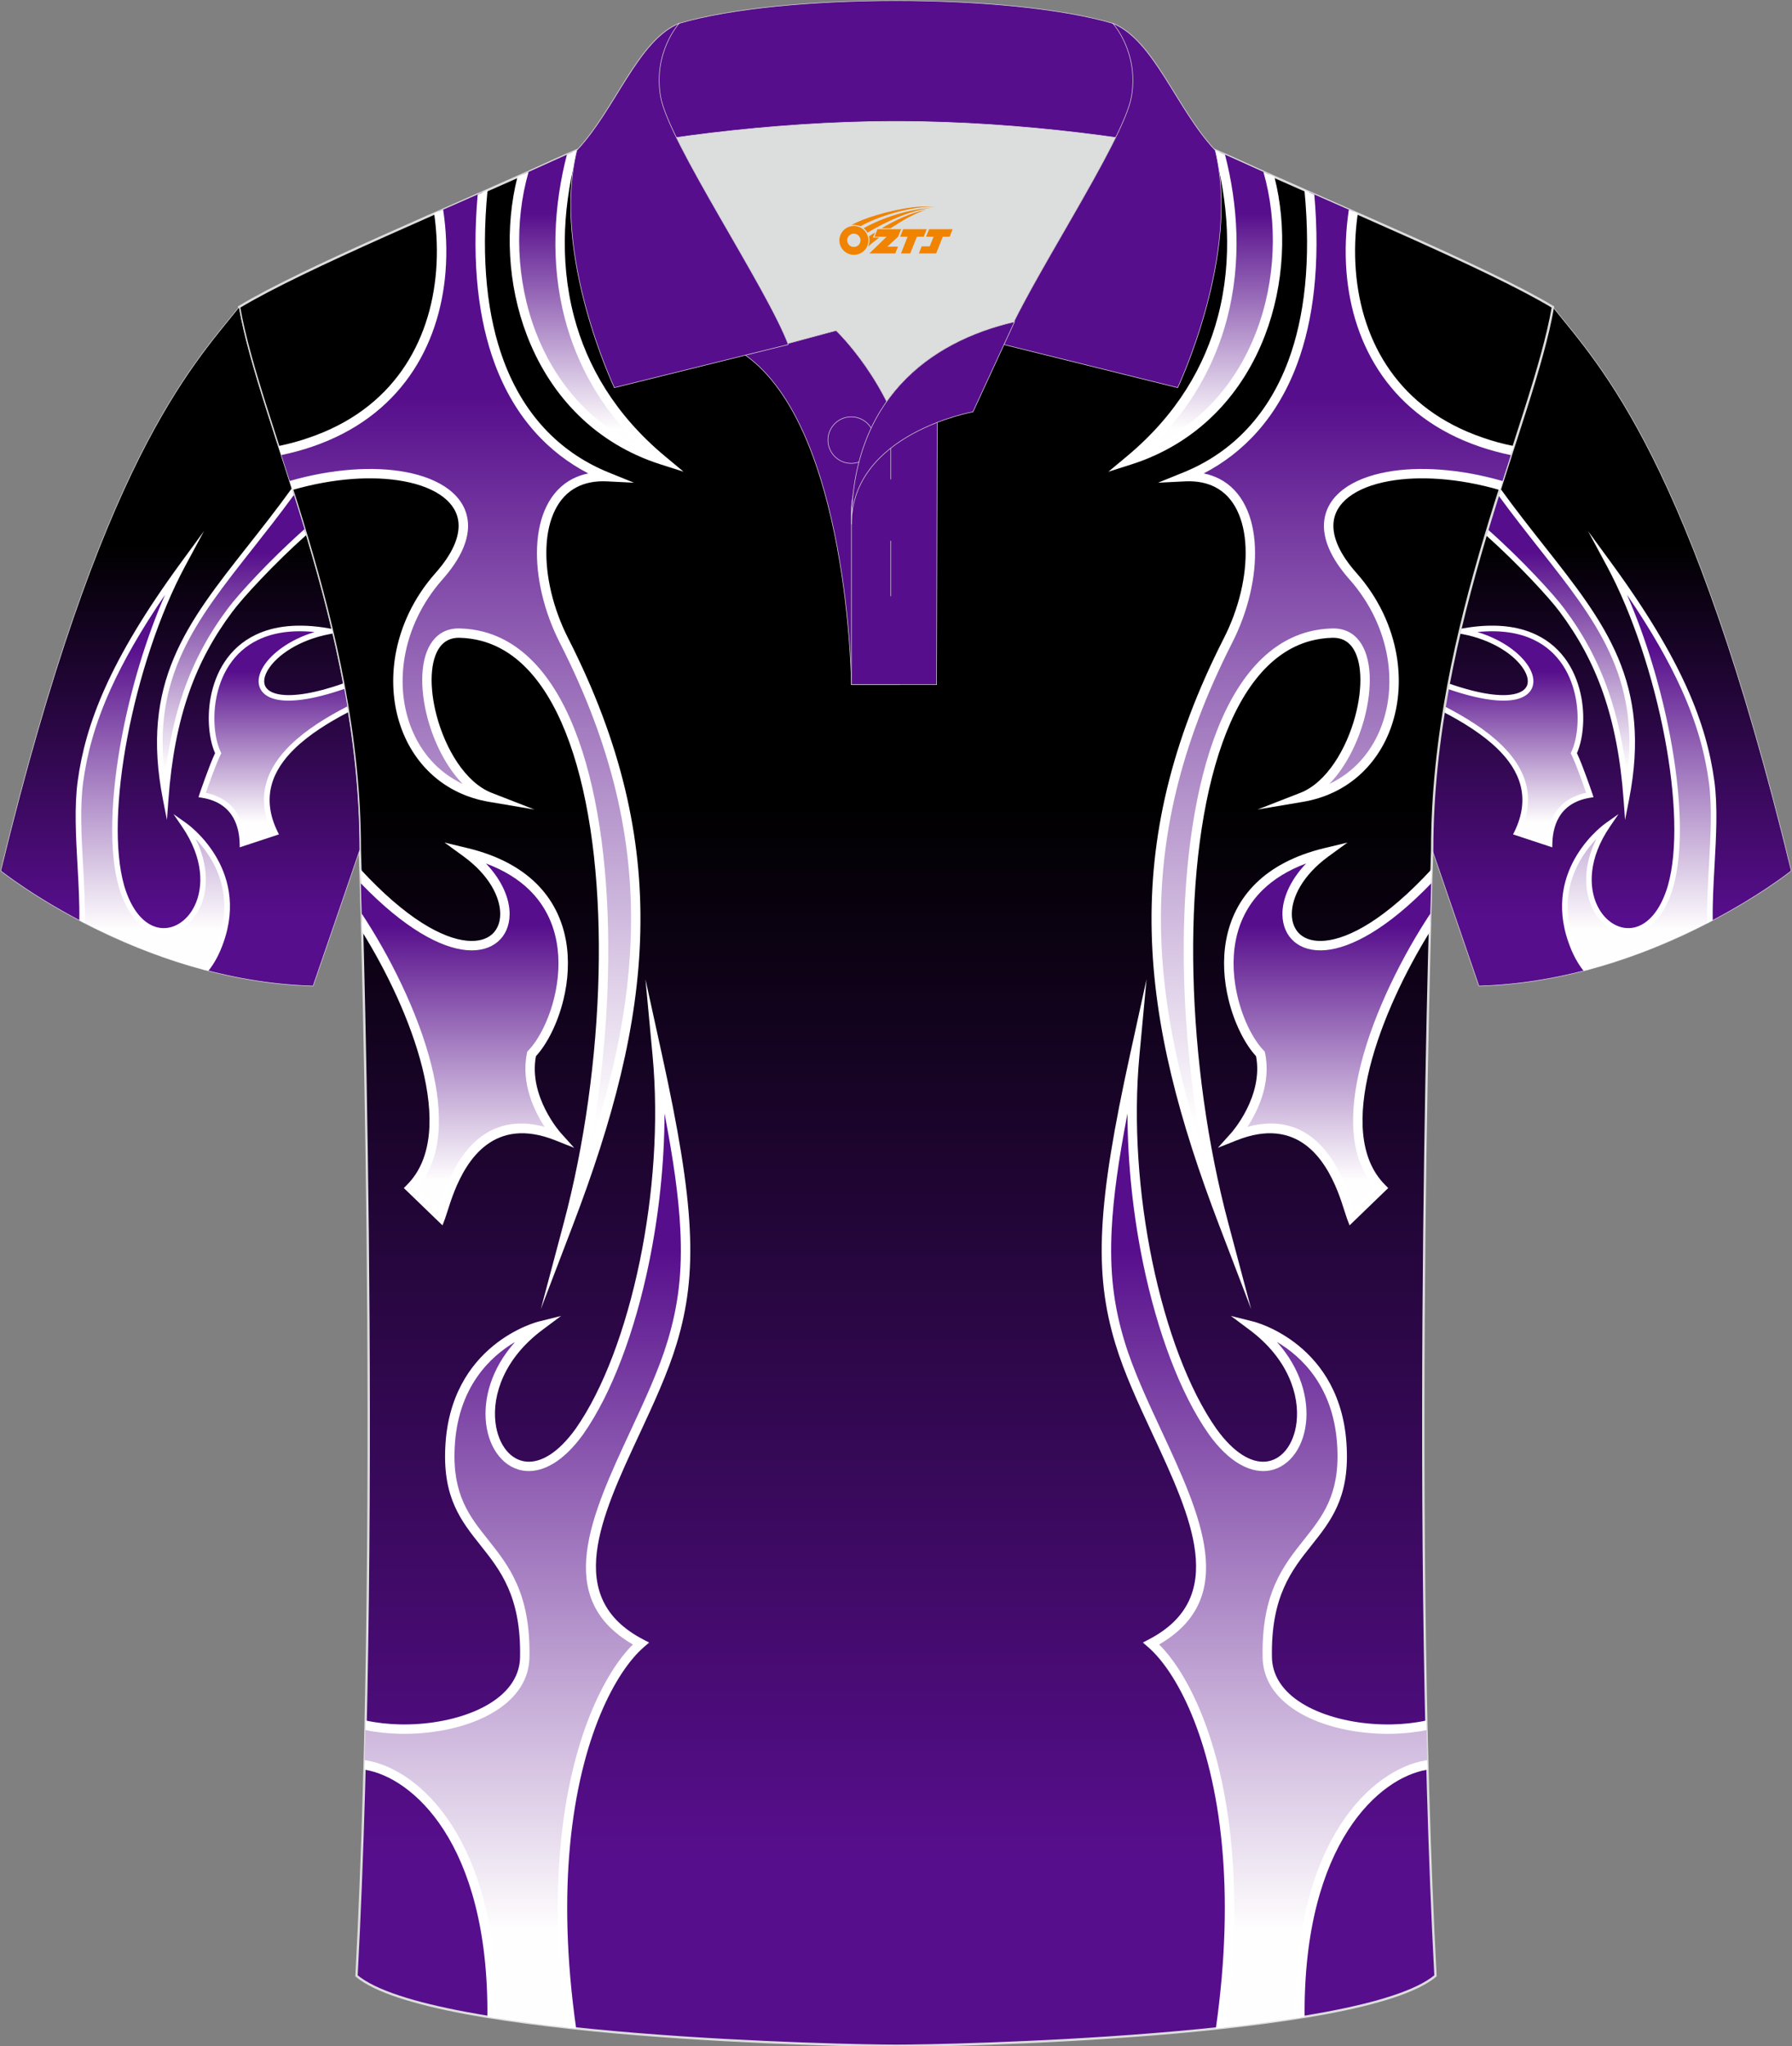 <?xml version="1.0" encoding="utf-8"?>
<!-- Generator: Adobe Illustrator 24.0.0, SVG Export Plug-In . SVG Version: 6.00 Build 0)  -->
<svg xmlns="http://www.w3.org/2000/svg" xmlns:xlink="http://www.w3.org/1999/xlink" version="1.1" id="图层_1" x="0px" y="0px" width="379.8px" height="433.5px" viewBox="0 0 379.8 433.5" enable-background="new 0 0 379.8 433.5" xml:space="preserve">
<rect x="0" y="0" width="379.8" height="433.5" fill="#808080" stroke="none"/>
<g>
	<g>
		<linearGradient id="SVGID_1_" gradientUnits="userSpaceOnUse" x1="341.596" y1="208.884" x2="341.596" y2="65.043">
			<stop offset="0.1" style="stop-color:#570E8C"/>
			<stop offset="0.65" style="stop-color:#000000"/>
		</linearGradient>
		
			<path fill-rule="evenodd" clip-rule="evenodd" fill="url(#SVGID_1_)" stroke="#DCDDDD" stroke-width="0.118" stroke-miterlimit="22.926" d="    M329.13,65.04c10.24,12.8,29.36,32.42,50.52,119.44c0,0-29.19,23.38-66.21,24.4c0,0-7.16-20.82-9.9-28.84    C303.54,132.26,324.85,89.8,329.13,65.04z"/>
		<linearGradient id="SVGID_2_" gradientUnits="userSpaceOnUse" x1="330.507" y1="104.154" x2="330.507" y2="169.292">
			<stop offset="0.2" style="stop-color:#570E8C"/>
			<stop offset="0.9" style="stop-color:#FFFEFE"/>
		</linearGradient>
		<path fill-rule="evenodd" clip-rule="evenodd" fill="url(#SVGID_2_)" d="M317.74,104.15c16.83,23.22,32.85,35.11,26.94,65.14    c-1.29-17.5-5.75-29.48-13.66-40.05c-2.16-2.92-8.94-10.3-15.94-16.51C315.97,109.8,316.85,106.94,317.74,104.15z"/>
		<linearGradient id="SVGID_5_" gradientUnits="userSpaceOnUse" x1="321.52" y1="133.131" x2="321.52" y2="178.682">
			<stop offset="0.2" style="stop-color:#570E8C"/>
			<stop offset="0.9" style="stop-color:#FFFEFE"/>
		</linearGradient>
		<path fill-rule="evenodd" clip-rule="evenodd" fill="url(#SVGID_5_)" d="M310.03,133.72c25.26-4.53,27.13,18.27,23.53,25.83    c1.26,2.56,3.39,8.85,3.39,8.85c-7.51,1.19-8.48,7.26-8.53,10.28l-6.91-2.29c6.02-12.37-4.59-20.53-15.41-26.16    c0.27-1.64,0.55-3.28,0.86-4.9C332.32,154.15,327.11,136.93,310.03,133.72z"/>
		<linearGradient id="SVGID_8_" gradientUnits="userSpaceOnUse" x1="347.429" y1="119.765" x2="347.429" y2="205.51">
			<stop offset="0.2" style="stop-color:#570E8C"/>
			<stop offset="0.9" style="stop-color:#FFFEFE"/>
		</linearGradient>
		<path fill-rule="evenodd" clip-rule="evenodd" fill="url(#SVGID_8_)" d="M340.71,174.82c0,0-13.21,9.14-7.71,24.66    c0.89,2.57,2.01,4.5,3.27,6.03c10.14-2.67,19.06-6.54,26.14-10.23c-0.18-9.64,1.55-20.94,0.35-29.76    c-1.65-12.04-6.73-25.39-21.61-45.76c10.55,19.62,17.41,52.43,12.89,68.11C348.15,207.49,328.44,192.83,340.71,174.82z"/>
		<path fill-rule="evenodd" clip-rule="evenodd" fill="#FFFFFF" d="M317.96,103.46c3.16,4.38,6.31,8.37,9.28,12.14    c13.02,16.5,22.89,29.02,18.02,53.81l-0.84,4.29l-0.32-4.36c-0.64-8.7-2.07-16.02-4.31-22.47c-2.24-6.45-5.31-12.03-9.23-17.27    l0,0c-2.13-2.88-8.76-10.1-15.65-16.24l0.37-1.24c7.11,6.27,14.03,13.81,16.23,16.78l0,0c3.99,5.33,7.11,11.02,9.39,17.58    c1.87,5.38,3.18,11.35,3.95,18.18c2.76-21.33-6.53-33.11-18.53-48.33c-2.82-3.58-5.79-7.34-8.8-11.47L317.96,103.46z"/>
		<path fill-rule="evenodd" clip-rule="evenodd" fill="#FFFFFF" d="M309.93,133.14c6.71-1.21,11.83-0.51,15.65,1.32    c2.92,1.39,5.08,3.43,6.64,5.79c1.54,2.34,2.48,5,2.96,7.63c0.8,4.48,0.25,8.93-0.96,11.67c1.29,2.73,3.29,8.65,3.3,8.67    l0.21,0.66l-0.68,0.11c-3.55,0.56-5.54,2.26-6.65,4.17c-1.12,1.93-1.36,4.1-1.39,5.54l-0.02,0.8l-0.76-0.25l-6.91-2.28l-0.64-0.21    l0.3-0.6c3.5-7.19,1.14-12.92-3.59-17.53c-3.1-3.02-7.22-5.58-11.39-7.76l0.2-1.22c4.37,2.26,8.73,4.94,12.01,8.14    c4.94,4.81,7.48,10.79,4.11,18.28l5.54,1.83c0.1-1.52,0.46-3.5,1.52-5.32c1.19-2.05,3.25-3.88,6.79-4.62    c-0.57-1.66-2.14-6.09-3.14-8.13l-0.13-0.26l0.12-0.26c1.2-2.52,1.77-6.83,0.98-11.21c-0.45-2.49-1.33-4.99-2.78-7.19    c-1.44-2.19-3.45-4.09-6.16-5.38c-3.03-1.45-6.95-2.14-11.93-1.64c5.29,1.61,9.13,4.54,10.84,7.3c0.94,1.52,1.26,3.01,0.85,4.26    c-0.41,1.27-1.55,2.26-3.51,2.71c-2.83,0.65-7.54,0.18-14.49-2.22l0.22-1.16c6.78,2.37,11.32,2.85,14,2.23    c1.51-0.35,2.36-1.04,2.65-1.92c0.29-0.91,0.02-2.06-0.73-3.27c-1.87-3.02-6.58-6.28-13.06-7.5l-0.62-0.12l0.23-0.97    L309.93,133.14z"/>
		<path fill-rule="evenodd" clip-rule="evenodd" fill="#FFFFFF" d="M338.33,177.72c-3.44,3.6-8.49,11.07-4.77,21.56v0    c0.91,2.6,2.05,4.54,3.35,6.05l-1.28,0.34c-1.22-1.54-2.31-3.47-3.19-6c-5.65-15.94,7.89-25.31,7.93-25.33l2.66-1.88l-1.84,2.69    c-4.51,6.62-4.58,12.74-2.63,16.75c0.84,1.73,2.06,3.06,3.46,3.86c1.37,0.79,2.91,1.06,4.42,0.7c2.71-0.65,5.4-3.33,7.03-8.76h0    c2.18-7.57,1.67-19.21-0.64-31.43c-2.43-12.82-6.84-26.25-12.2-36.23l-4.05-7.53l5.05,6.91c7.46,10.22,12.47,18.69,15.82,26.11    c3.36,7.44,5.06,13.84,5.89,19.91c0.74,5.41,0.39,11.7,0.04,17.98c-0.22,3.93-0.44,7.87-0.38,11.55l-1.18,0.61    c-0.08-3.9,0.15-8.06,0.38-12.23c0.35-6.23,0.69-12.47-0.03-17.75c-0.82-5.97-2.49-12.26-5.8-19.59    c-2.66-5.88-6.37-12.44-11.55-20.03c3.98,9.03,7.21,19.75,9.17,30.07c2.34,12.38,2.85,24.23,0.61,31.98l0,0.01    c-1.77,5.89-4.79,8.83-7.88,9.57c-1.83,0.44-3.67,0.11-5.29-0.82c-1.59-0.92-2.98-2.42-3.93-4.37    C335.72,188.75,335.48,183.5,338.33,177.72z"/>
	</g>
	<linearGradient id="SVGID_9_" gradientUnits="userSpaceOnUse" x1="189.9" y1="433.372" x2="189.9" y2="27.749">
		<stop offset="0.1" style="stop-color:#570E8C"/>
		<stop offset="0.65" style="stop-color:#000000"/>
	</linearGradient>
	
		<path fill-rule="evenodd" clip-rule="evenodd" fill="url(#SVGID_9_)" stroke="#DCDDDD" stroke-width="0.492" stroke-miterlimit="22.926" d="   M76.26,180.05c0,0,4.68,137.15-0.7,238.51c15.6,13.15,104.62,14.84,114.34,14.82c9.72,0.03,98.74-1.67,114.34-14.82   c-5.38-101.36-0.7-238.51-0.7-238.51c0-47.79,21.31-90.25,25.59-115.01c-13.68-8.25-45.44-21.32-67.38-31.34   c-5.84-2.66-10.73-4.57-15.09-5.94L133.1,27.75c-4.32,1.37-9.2,3.29-15.06,5.95C96.1,43.72,64.34,56.79,50.67,65.04   C54.95,89.8,76.26,132.26,76.26,180.05z"/>
	<g>
		<g>
			<linearGradient id="SVGID_10_" gradientUnits="userSpaceOnUse" x1="124.675" y1="32.241" x2="124.675" y2="97.421">
				<stop offset="0.2" style="stop-color:#570E8C"/>
				<stop offset="0.9" style="stop-color:#FFFEFE"/>
			</linearGradient>
			<path fill-rule="evenodd" clip-rule="evenodd" fill="url(#SVGID_10_)" d="M110.84,36.95c-6.01,22.27,2.68,51.9,29.48,60.47     c-23.2-19.31-24.28-45.5-18.99-65.18c-1.06,0.46-2.15,0.95-3.28,1.46C115.74,34.75,113.33,35.84,110.84,36.95z"/>
			<linearGradient id="SVGID_12_" gradientUnits="userSpaceOnUse" x1="97.01" y1="40.744" x2="97.01" y2="259.202">
				<stop offset="0.2" style="stop-color:#570E8C"/>
				<stop offset="0.9" style="stop-color:#FFFEFE"/>
			</linearGradient>
			<path fill-rule="evenodd" clip-rule="evenodd" fill="url(#SVGID_12_)" d="M128.6,100.97c-15.62-0.69-17,19.12-9.09,34.67     c22.4,44,17.81,79.44,0.97,123.56c13.71-51.58,9.85-124.32-23.08-125.11c-12.58-0.3-6.55,29.7,6.45,34.77     c-20.46-3.46-26.11-29.56-10.79-46.85c15.36-17.33-6.22-26.47-31.43-19.19c-0.8-2.52-1.59-4.97-2.37-7.37     c28.24-5.83,36.87-28.93,33.7-50.62l9.3-4.09C99.01,76.52,112.01,94.25,128.6,100.97z"/>
			<linearGradient id="SVGID_13_" gradientUnits="userSpaceOnUse" x1="97.901" y1="180.63" x2="97.901" y2="257.808">
				<stop offset="0.2" style="stop-color:#570E8C"/>
				<stop offset="0.9" style="stop-color:#FFFEFE"/>
			</linearGradient>
			<path fill-rule="evenodd" clip-rule="evenodd" fill="url(#SVGID_13_)" d="M98.85,180.63c28.9,6.97,20.96,35.31,13.82,42.63     c-1.92,9.17,5.43,17.38,5.43,17.38c-18.89-7.53-23.34,13.56-24.72,17.16l-6.37-6.15c11.97-12.07,0.14-39.96-10.3-56.23     c-0.11-4.01-0.2-7.3-0.28-9.81C104.09,214.97,116.45,193.47,98.85,180.63z"/>
			<linearGradient id="SVGID_14_" gradientUnits="userSpaceOnUse" x1="111.292" y1="223.535" x2="111.292" y2="429.605">
				<stop offset="0.2" style="stop-color:#570E8C"/>
				<stop offset="0.9" style="stop-color:#FFFEFE"/>
			</linearGradient>
			<path fill-rule="evenodd" clip-rule="evenodd" fill="url(#SVGID_14_)" d="M114.33,280.94c0,0-18.07,4.5-18.96,25.86     c-1,21.24,16.35,18.78,15.85,44.29c-0.25,12.52-20.22,17.27-33.74,14.38c-0.06,2.81-0.13,5.61-0.2,8.41     c10.19,1.45,27.35,15.38,27.02,53.51c5.29,0.85,10.96,1.58,16.78,2.21c-6.65-47.16,5.89-73.79,14.73-81.44     c-24.12-12.59-0.42-40.35,6.66-63.85c4.48-14.87,3.81-28.96-3.17-60.78c2.69,28.78-4.8,63.02-16.45,79.66     C108.02,323.89,93.4,296.56,114.33,280.94z"/>
		</g>
		<path fill-rule="evenodd" clip-rule="evenodd" fill="#FFFFFF" d="M112.03,36.42c-3.04,10.57-2.67,22.96,1.52,33.9    c3.91,10.22,11.17,19.18,22.07,24.21c-8.46-8.26-13.4-17.54-15.88-26.93c-3.19-12.09-2.3-24.35,0.41-34.84    c0.8-0.35,1.58-0.69,2.34-1.02c-2.95,10.54-4.07,23.05-0.82,35.35c2.75,10.43,8.66,20.73,19.28,29.57l3.93,3.27l-4.87-1.55    c-0.45-0.14-0.88-0.29-1.29-0.43h0c-13.63-4.8-22.5-15.04-27.04-26.91c-4.14-10.79-4.69-22.95-2.01-33.56L112.03,36.42z"/>
		<path fill-rule="evenodd" clip-rule="evenodd" fill="#FFFFFF" d="M128.56,101.97c-2.47-0.11-4.55,0.33-6.26,1.2    c-2.07,1.05-3.61,2.75-4.67,4.9c-1.09,2.21-1.69,4.89-1.81,7.83c-0.26,5.98,1.38,12.99,4.59,19.3    c11.28,22.15,15.76,42.17,15.3,62.21c-0.45,20.01-5.84,40.01-14.3,62.16l-6.79,17.77l4.89-18.37c4.35-16.37,6.93-34.88,7.35-52.53    c0.42-17.4-1.25-33.95-5.36-46.76c-4.04-12.59-10.43-21.52-19.49-23.92c-1.48-0.39-3.02-0.61-4.63-0.65    c-1.82-0.04-3.17,0.67-4.1,1.89c-1.09,1.43-1.66,3.56-1.78,6.06c-0.12,2.59,0.25,5.54,1.03,8.51c1.88,7.12,6.13,14.23,11.68,16.39    l9.06,3.53l-9.59-1.62c-4.76-0.8-8.76-2.79-11.92-5.59c-3.37-2.99-5.79-6.91-7.14-11.3c-1.35-4.37-1.65-9.21-0.83-14.08    c1.03-6.08,3.81-12.21,8.52-17.52c3.61-4.07,5.07-7.61,4.87-10.51c-0.15-2.22-1.32-4.11-3.26-5.59c-2.04-1.57-4.93-2.7-8.42-3.34    c-6.41-1.18-14.76-0.68-23.57,1.87l-0.6-1.9c9.15-2.64,17.84-3.16,24.54-1.93c3.8,0.7,6.98,1.96,9.27,3.72    c2.4,1.84,3.84,4.21,4.04,7.05c0.24,3.42-1.38,7.46-5.37,11.97c-4.45,5.02-7.08,10.8-8.05,16.53c-0.77,4.56-0.49,9.09,0.77,13.16    c1.25,4.05,3.46,7.65,6.56,10.39c1.46,1.29,3.11,2.39,4.96,3.26c-3.47-3.56-6.07-8.78-7.45-13.98c-0.83-3.15-1.22-6.31-1.09-9.11    c0.14-2.89,0.84-5.41,2.18-7.17c1.31-1.73,3.21-2.73,5.74-2.67c1.78,0.04,3.48,0.29,5.09,0.71c9.8,2.61,16.64,12.01,20.89,25.25    c4.18,13.02,5.88,29.8,5.45,47.41c-0.29,12.21-1.61,24.84-3.82,36.89c5.18-15.98,8.34-31.01,8.68-46    c0.45-19.71-3.97-39.42-15.09-61.26c-3.36-6.6-5.08-13.97-4.8-20.29c0.14-3.21,0.8-6.17,2.02-8.63c1.25-2.53,3.09-4.54,5.56-5.8    c0.99-0.5,2.08-0.88,3.27-1.12c-8.38-4.35-15.56-11.76-19.81-23.2c-3.41-9.19-4.93-20.98-3.63-35.86l2.09-0.92    c-1.44,15.09,0.01,26.94,3.41,36.09c4.62,12.43,12.85,19.87,22.25,23.68l5.38,2.18L128.56,101.97L128.56,101.97z M58.97,94.5    l0.62,1.91c2.3-0.48,4.48-1.07,6.53-1.77c9.31-3.16,16.07-8.45,20.67-14.96h0c4.59-6.49,7.01-14.18,7.64-22.16    c0.34-4.33,0.15-8.76-0.51-13.12l-1.9,0.83c0.57,4.04,0.73,8.12,0.41,12.13c-0.6,7.63-2.91,14.98-7.28,21.16l0,0    c-4.36,6.17-10.81,11.2-19.69,14.21C63.43,93.45,61.27,94.03,58.97,94.5z"/>
		<path fill-rule="evenodd" clip-rule="evenodd" fill="#FFFFFF" d="M99.08,179.66c6.49,1.56,11.19,4.19,14.5,7.42    c3.59,3.5,5.53,7.7,6.34,12.02c0.79,4.28,0.47,8.67-0.49,12.62c-1.24,5.14-3.56,9.57-5.84,12.02c-1.62,8.57,5.22,16.22,5.24,16.24    l2.86,3.18l-3.97-1.58c-12.98-5.18-18.74,4.08-21.41,10.78c-0.64,1.61-1.13,3.15-1.49,4.29h0c-0.21,0.66-0.38,1.19-0.5,1.52    l-0.54,1.41l-1.09-1.05l-6.37-6.15l-0.73-0.7l0.71-0.72c5.54-5.59,5.67-14.89,3.2-24.79c-2.51-10.06-7.7-20.68-12.74-28.78    l-0.1-3.85c5.65,8.52,11.92,20.69,14.78,32.15c2.53,10.12,2.42,19.73-3.03,25.94l4.52,4.36c0.36-1.12,0.84-2.63,1.53-4.37    c2.75-6.9,8.49-16.25,20.96-12.91c-2.13-3.26-5.07-9.21-3.73-15.64l0.06-0.29l0.2-0.21c2.13-2.18,4.35-6.37,5.54-11.32    c0.89-3.7,1.2-7.81,0.46-11.79c-0.73-3.94-2.5-7.76-5.77-10.95c-2.28-2.22-5.29-4.14-9.19-5.59c3.48,3.64,5.08,7.59,5.02,10.86    c-0.04,2.32-0.89,4.33-2.48,5.7c-1.57,1.35-3.82,2.05-6.67,1.8c-5.35-0.48-13.02-4.44-22.39-14.16l-0.09-3    c9.68,10.5,17.42,14.7,22.66,15.17c2.27,0.2,4.02-0.31,5.19-1.32c1.15-0.99,1.76-2.48,1.79-4.22c0.06-3.66-2.37-8.39-7.76-12.32    l-4.04-2.94L99.08,179.66z"/>
		<path fill-rule="evenodd" clip-rule="evenodd" fill="#FFFFFF" d="M109.17,284.28c-5.17,3.04-12.26,9.55-12.81,22.56v0.01    c-0.46,9.85,3.19,14.44,7.06,19.29c4.4,5.53,9.06,11.38,8.79,24.98c-0.02,1.09-0.18,2.12-0.45,3.09    c-1.3,4.56-5.21,7.92-10.27,10.09c-4.92,2.11-10.97,3.11-16.72,2.99c-2.53-0.05-5.01-0.31-7.31-0.79l0.05-2.03    c2.28,0.5,4.76,0.78,7.3,0.83h0c5.48,0.11,11.23-0.84,15.9-2.84c4.53-1.94,8.01-4.88,9.13-8.8c0.23-0.82,0.37-1.68,0.38-2.58    c0.25-12.87-4.18-18.44-8.36-23.69c-4.1-5.15-7.98-10.03-7.49-20.63c0.93-22.11,19.66-26.77,19.72-26.78l4.83-1.21l-3.99,2.98    c-8.03,5.99-10.62,13.73-9.92,19.59c0.28,2.36,1.09,4.41,2.28,5.88c1.14,1.41,2.64,2.29,4.35,2.42c2.95,0.22,6.62-1.75,10.4-7.02    l0,0c5.82-8.31,10.59-21.1,13.55-35.42c2.89-14.01,4.04-29.46,2.72-43.57l-1.51-16.17l3.48,15.87c3.5,15.95,5.42,27.48,5.9,36.9    c0.49,9.49-0.48,16.83-2.75,24.37c-1.89,6.29-4.94,12.83-7.95,19.3c-8.15,17.51-16.1,34.56,0.8,43.38l1.3,0.68l-1.11,0.96    c-5.89,5.1-13.49,18.94-15.66,42.05c-1.02,10.86-0.83,23.76,1.3,38.74l-2.05-0.22c-2.09-14.93-2.26-27.82-1.24-38.7    c2.1-22.42,9.31-36.44,15.31-42.42c-16.98-9.84-8.83-27.35-0.47-45.32c2.99-6.42,6.01-12.9,7.85-19.03    c2.21-7.33,3.15-14.47,2.67-23.7c-0.34-6.73-1.44-14.58-3.34-24.43c-0.02,10.63-1.21,21.54-3.3,31.69    c-3.01,14.57-7.9,27.64-13.88,36.17l0,0.01c-4.24,5.92-8.57,8.12-12.17,7.85c-2.29-0.17-4.27-1.33-5.75-3.15    c-1.43-1.76-2.4-4.16-2.72-6.9C102.41,296.41,104.06,289.97,109.17,284.28L109.17,284.28z M77.3,372.88l-0.05,2.01l0.22,0.04    c4.88,0.82,11.34,4.61,16.59,12.75c5.33,8.27,9.38,20.98,9.24,39.53v0.03l1.99,0.32l0-0.34c0.14-19-4.04-32.07-9.56-40.62    c-5.6-8.68-12.61-12.75-17.94-13.64L77.3,372.88z"/>
		<g>
			<linearGradient id="SVGID_15_" gradientUnits="userSpaceOnUse" x1="255.124" y1="32.243" x2="255.124" y2="97.421">
				<stop offset="0.2" style="stop-color:#570E8C"/>
				<stop offset="0.9" style="stop-color:#FFFEFE"/>
			</linearGradient>
			<path fill-rule="evenodd" clip-rule="evenodd" fill="url(#SVGID_15_)" d="M268.96,36.95c6.01,22.27-2.68,51.9-29.48,60.47     c23.2-19.31,24.28-45.5,18.99-65.18c1.06,0.46,2.15,0.95,3.28,1.46C264.06,34.75,266.47,35.84,268.96,36.95z"/>
			<linearGradient id="SVGID_16_" gradientUnits="userSpaceOnUse" x1="282.79" y1="40.744" x2="282.79" y2="259.202">
				<stop offset="0.2" style="stop-color:#570E8C"/>
				<stop offset="0.9" style="stop-color:#FFFEFE"/>
			</linearGradient>
			<path fill-rule="evenodd" clip-rule="evenodd" fill="url(#SVGID_16_)" d="M251.19,100.97c15.62-0.69,17,19.12,9.09,34.67     c-22.4,44-17.81,79.44-0.97,123.56c-13.71-51.58-9.85-124.32,23.08-125.11c12.58-0.3,6.55,29.7-6.45,34.77     c20.46-3.46,26.11-29.56,10.79-46.85c-15.36-17.33,6.22-26.47,31.42-19.19c0.8-2.52,1.59-4.97,2.37-7.37     c-28.24-5.83-36.87-28.93-33.7-50.62l-9.3-4.09C280.79,76.52,267.79,94.25,251.19,100.97z"/>
			<linearGradient id="SVGID_17_" gradientUnits="userSpaceOnUse" x1="281.898" y1="180.63" x2="281.898" y2="257.808">
				<stop offset="0.2" style="stop-color:#570E8C"/>
				<stop offset="0.9" style="stop-color:#FFFEFE"/>
			</linearGradient>
			<path fill-rule="evenodd" clip-rule="evenodd" fill="url(#SVGID_17_)" d="M280.95,180.63c-28.9,6.97-20.96,35.31-13.82,42.63     c1.92,9.17-5.43,17.38-5.43,17.38c18.89-7.53,23.34,13.56,24.72,17.16l6.37-6.15c-11.97-12.07-0.14-39.96,10.3-56.22     c0.11-4.01,0.2-7.3,0.28-9.81C275.71,214.97,263.35,193.47,280.95,180.63z"/>
			<linearGradient id="SVGID_18_" gradientUnits="userSpaceOnUse" x1="268.508" y1="223.535" x2="268.508" y2="429.605">
				<stop offset="0.2" style="stop-color:#570E8C"/>
				<stop offset="0.9" style="stop-color:#FFFEFE"/>
			</linearGradient>
			<path fill-rule="evenodd" clip-rule="evenodd" fill="url(#SVGID_18_)" d="M265.47,280.94c0,0,18.07,4.5,18.96,25.86     c1,21.24-16.35,18.78-15.85,44.29c0.25,12.52,20.21,17.27,33.73,14.38c0.06,2.81,0.13,5.61,0.2,8.41     c-10.19,1.45-27.35,15.38-27.02,53.51c-5.29,0.85-10.96,1.58-16.78,2.21c6.65-47.16-5.89-73.79-14.73-81.44     c24.12-12.59,0.42-40.35-6.66-63.85c-4.48-14.87-3.81-28.96,3.17-60.78c-2.69,28.78,4.8,63.02,16.45,79.66     C271.78,323.89,286.4,296.56,265.47,280.94z"/>
		</g>
		<path fill-rule="evenodd" clip-rule="evenodd" fill="#FFFFFF" d="M267.77,36.42c3.04,10.57,2.67,22.96-1.53,33.9    c-3.91,10.22-11.17,19.18-22.08,24.21c8.46-8.26,13.4-17.54,15.88-26.93c3.19-12.09,2.3-24.35-0.41-34.84    c-0.8-0.35-1.58-0.69-2.34-1.01c2.95,10.54,4.07,23.05,0.82,35.35c-2.75,10.43-8.66,20.73-19.28,29.57l-3.93,3.27l4.87-1.55    c0.45-0.14,0.88-0.29,1.29-0.43h0c13.63-4.8,22.5-15.04,27.04-26.91c4.14-10.79,4.69-22.95,2.01-33.56L267.77,36.42z"/>
		<path fill-rule="evenodd" clip-rule="evenodd" fill="#FFFFFF" d="M251.24,101.97c2.47-0.11,4.55,0.33,6.26,1.2    c2.07,1.05,3.61,2.75,4.67,4.9c1.09,2.21,1.69,4.89,1.81,7.83c0.26,5.98-1.38,12.99-4.59,19.3    c-11.28,22.15-15.76,42.17-15.3,62.21c0.45,20.01,5.84,40.01,14.3,62.16l6.79,17.77l-4.89-18.37    c-4.35-16.37-6.93-34.88-7.35-52.53c-0.42-17.4,1.25-33.95,5.36-46.76c4.04-12.59,10.43-21.52,19.49-23.92    c1.48-0.39,3.02-0.61,4.63-0.65c1.82-0.04,3.17,0.67,4.1,1.89c1.09,1.43,1.66,3.56,1.78,6.06c0.12,2.59-0.25,5.54-1.03,8.51    c-1.88,7.12-6.13,14.23-11.68,16.39l-9.06,3.53l9.59-1.62c4.76-0.8,8.76-2.79,11.92-5.59c3.37-2.99,5.79-6.91,7.14-11.3    c1.35-4.37,1.65-9.21,0.83-14.08c-1.03-6.08-3.81-12.21-8.52-17.52c-3.61-4.07-5.07-7.61-4.87-10.51    c0.15-2.22,1.32-4.11,3.26-5.59c2.04-1.57,4.93-2.7,8.42-3.34c6.41-1.18,14.76-0.68,23.57,1.87l0.6-1.9    c-9.15-2.64-17.85-3.16-24.54-1.93c-3.8,0.7-6.98,1.96-9.27,3.72c-2.4,1.84-3.84,4.21-4.04,7.05c-0.24,3.42,1.38,7.46,5.37,11.97    c4.45,5.02,7.08,10.8,8.05,16.53c0.77,4.56,0.49,9.09-0.77,13.16c-1.25,4.05-3.46,7.65-6.56,10.39c-1.46,1.29-3.11,2.39-4.96,3.26    c3.47-3.56,6.07-8.78,7.45-13.98c0.83-3.15,1.22-6.31,1.09-9.11c-0.14-2.89-0.84-5.41-2.18-7.17c-1.31-1.73-3.21-2.73-5.74-2.67    c-1.78,0.04-3.48,0.29-5.09,0.71c-9.8,2.61-16.64,12.01-20.89,25.25c-4.18,13.02-5.88,29.8-5.45,47.41    c0.29,12.21,1.61,24.84,3.82,36.89c-5.17-15.98-8.34-31.01-8.68-46c-0.45-19.71,3.97-39.42,15.09-61.26    c3.36-6.6,5.08-13.97,4.8-20.29c-0.14-3.21-0.8-6.17-2.02-8.63c-1.25-2.53-3.09-4.54-5.56-5.8c-0.99-0.5-2.08-0.88-3.27-1.12    c8.38-4.35,15.56-11.76,19.81-23.2c3.41-9.19,4.93-20.98,3.63-35.86l-2.09-0.92c1.44,15.09-0.01,26.94-3.41,36.09    c-4.62,12.43-12.85,19.87-22.25,23.68l-5.38,2.18L251.24,101.97L251.24,101.97z M320.83,94.5l-0.62,1.91    c-2.3-0.48-4.48-1.07-6.53-1.77c-9.31-3.16-16.07-8.45-20.67-14.96h0c-4.59-6.49-7.01-14.18-7.64-22.16    c-0.34-4.33-0.15-8.76,0.51-13.12l1.89,0.84c-0.57,4.04-0.73,8.12-0.41,12.12c0.6,7.63,2.91,14.98,7.28,21.16l0,0    c4.36,6.17,10.81,11.2,19.69,14.21C316.36,93.45,318.53,94.03,320.83,94.5z"/>
		<path fill-rule="evenodd" clip-rule="evenodd" fill="#FFFFFF" d="M280.72,179.66c-6.49,1.56-11.19,4.19-14.5,7.42    c-3.59,3.5-5.53,7.7-6.34,12.02c-0.8,4.28-0.47,8.67,0.49,12.62c1.24,5.14,3.56,9.57,5.84,12.02c1.62,8.57-5.23,16.22-5.24,16.24    l-2.86,3.18l3.97-1.58c12.98-5.18,18.74,4.08,21.42,10.78c0.64,1.61,1.13,3.15,1.49,4.29h0c0.21,0.66,0.38,1.19,0.5,1.52    l0.54,1.41l1.09-1.05l6.37-6.15l0.73-0.7l-0.71-0.72c-5.54-5.59-5.67-14.89-3.2-24.79c2.51-10.06,7.71-20.68,12.74-28.78l0.1-3.85    c-5.65,8.52-11.92,20.69-14.78,32.15c-2.53,10.12-2.42,19.73,3.03,25.94l-4.52,4.36c-0.36-1.12-0.84-2.63-1.53-4.37    c-2.75-6.9-8.48-16.25-20.96-12.91c2.13-3.26,5.07-9.21,3.73-15.64l-0.06-0.29l-0.2-0.21c-2.13-2.18-4.35-6.37-5.54-11.32    c-0.89-3.7-1.2-7.81-0.46-11.79c0.73-3.94,2.5-7.76,5.77-10.95c2.28-2.22,5.29-4.14,9.19-5.59c-3.48,3.64-5.08,7.59-5.02,10.86    c0.04,2.32,0.89,4.33,2.48,5.7c1.57,1.35,3.82,2.05,6.67,1.8c5.35-0.48,13.02-4.44,22.39-14.16l0.09-3    c-9.68,10.5-17.42,14.7-22.66,15.17c-2.27,0.2-4.02-0.31-5.19-1.32c-1.15-0.99-1.76-2.48-1.79-4.22    c-0.06-3.66,2.37-8.39,7.76-12.32l4.04-2.94L280.72,179.66z"/>
		<path fill-rule="evenodd" clip-rule="evenodd" fill="#FFFFFF" d="M270.63,284.28c5.17,3.04,12.26,9.55,12.81,22.56v0.01    c0.46,9.85-3.19,14.44-7.05,19.29c-4.4,5.53-9.06,11.38-8.79,24.98c0.02,1.09,0.18,2.12,0.45,3.09c1.3,4.56,5.21,7.92,10.27,10.09    c4.92,2.11,10.97,3.11,16.72,2.99c2.53-0.05,5.01-0.31,7.31-0.79l-0.05-2.03c-2.28,0.5-4.76,0.78-7.3,0.83h-0.01    c-5.48,0.11-11.23-0.84-15.9-2.84c-4.53-1.94-8.01-4.88-9.13-8.8c-0.23-0.82-0.37-1.68-0.38-2.58    c-0.25-12.87,4.18-18.44,8.36-23.69c4.1-5.15,7.98-10.03,7.49-20.63c-0.93-22.11-19.66-26.77-19.72-26.78l-4.83-1.21l3.99,2.98    c8.03,5.99,10.62,13.73,9.92,19.59c-0.28,2.36-1.09,4.41-2.28,5.88c-1.14,1.41-2.64,2.29-4.35,2.42    c-2.95,0.22-6.62-1.75-10.4-7.02l0,0c-5.82-8.31-10.59-21.1-13.55-35.42c-2.89-14.01-4.04-29.46-2.72-43.57l1.51-16.17    l-3.48,15.87c-3.5,15.95-5.42,27.48-5.9,36.9c-0.49,9.49,0.48,16.83,2.75,24.37c1.89,6.29,4.94,12.83,7.95,19.3    c8.15,17.51,16.1,34.56-0.8,43.38l-1.3,0.68l1.11,0.96c5.89,5.1,13.49,18.94,15.66,42.05c1.02,10.86,0.83,23.76-1.3,38.74    l2.05-0.22c2.09-14.93,2.26-27.82,1.24-38.7c-2.1-22.42-9.31-36.44-15.31-42.42c16.98-9.84,8.83-27.35,0.47-45.32    c-2.99-6.42-6.01-12.9-7.85-19.03c-2.21-7.33-3.15-14.47-2.67-23.7c0.34-6.73,1.44-14.58,3.34-24.43    c0.02,10.63,1.21,21.54,3.3,31.69c3.01,14.57,7.9,27.64,13.88,36.17l0,0.01c4.24,5.92,8.57,8.12,12.17,7.85    c2.29-0.17,4.27-1.33,5.75-3.15c1.43-1.76,2.4-4.16,2.72-6.9C277.39,296.41,275.74,289.97,270.63,284.28L270.63,284.28z     M302.5,372.88l0.05,2.01l-0.22,0.04c-4.88,0.82-11.34,4.61-16.59,12.75c-5.33,8.27-9.38,20.98-9.24,39.53v0.03l-1.99,0.32l0-0.34    c-0.14-19,4.04-32.07,9.56-40.62c5.6-8.68,12.61-12.75,17.94-13.64L302.5,372.88z"/>
	</g>
	<g>
		<path fill-rule="evenodd" clip-rule="evenodd" fill="#DCDDDD" d="M187.92,85.04c6.44-9.11,16.35-14.37,26.94-16.84    c5.24-10.64,16.08-27.82,21.62-39.14c-26.77-6.52-66.39-6.52-93.16,0c6.42,13.14,20,34.17,23.66,43.71l10.21-2.75    C177.2,70.02,183.2,75.69,187.92,85.04z"/>
		
			<path fill-rule="evenodd" clip-rule="evenodd" fill="#570E8C" stroke="#DCDDDD" stroke-width="0.118" stroke-miterlimit="22.926" d="    M157.94,75.21l19.26-5.19c0,0,11.74,11.1,15.3,27.84c3.55,16.74-1.86,47.18-1.86,47.18h-10.18    C180.46,145.03,179.93,90.78,157.94,75.21z"/>
		
			<path fill-rule="evenodd" clip-rule="evenodd" fill="#570E8C" stroke="#DCDDDD" stroke-width="0.118" stroke-miterlimit="22.926" d="    M180.46,107.49v37.54h18.04l0.14-60.77C189.8,87.17,180.95,98.7,180.46,107.49z"/>
		
			<path fill-rule="evenodd" clip-rule="evenodd" fill="#570E8C" stroke="#DCDDDD" stroke-width="0.118" stroke-miterlimit="22.926" d="    M121.98,33.04c13.38-3.26,40.91-7.33,67.92-7.33c27,0,54.53,4.07,67.92,7.33l-0.28-1.2c-8.23-8.78-12.93-23.33-21.69-26.89    c-10.94-3.21-28.44-4.82-45.95-4.82c-17.5,0-35.01,1.61-45.95,4.82c-8.77,3.57-13.47,18.11-21.69,26.89L121.98,33.04z"/>
		
			<path fill-rule="evenodd" clip-rule="evenodd" fill="#570E8C" stroke="#DCDDDD" stroke-width="0.118" stroke-miterlimit="22.926" d="    M143.95,4.95c0,0-5.58,6.05-3.94,15.53c1.63,9.49,22.57,40.53,27.06,52.51l-36.86,9.13c0,0-13.39-28.22-7.95-50.28    C130.49,23.06,135.19,8.52,143.95,4.95z"/>
		
			<path fill-rule="evenodd" clip-rule="evenodd" fill="#570E8C" stroke="#DCDDDD" stroke-width="0.118" stroke-miterlimit="22.926" d="    M235.85,4.95c0,0,5.58,6.05,3.95,15.53c-1.63,9.49-22.57,40.53-27.06,52.51l36.86,9.13c0,0,13.39-28.22,7.95-50.28    C249.32,23.06,244.61,8.52,235.85,4.95z"/>
		
			<path fill-rule="evenodd" clip-rule="evenodd" fill="none" stroke="#DCDDDD" stroke-width="0.118" stroke-miterlimit="22.926" d="    M180.41,98.16c2.72,0,4.93-2.22,4.93-4.93c0-2.72-2.21-4.93-4.93-4.93c-2.72,0-4.93,2.21-4.93,4.93    C175.48,95.95,177.7,98.16,180.41,98.16z"/>
		
			<line fill-rule="evenodd" clip-rule="evenodd" fill="none" stroke="#DCDDDD" stroke-width="0.118" stroke-miterlimit="22.926" x1="188.8" y1="114.56" x2="188.8" y2="126.31"/>
		
			<line fill-rule="evenodd" clip-rule="evenodd" fill="none" stroke="#DCDDDD" stroke-width="0.118" stroke-miterlimit="22.926" x1="188.8" y1="89.8" x2="188.8" y2="101.56"/>
		
			<path fill-rule="evenodd" clip-rule="evenodd" fill="#570E8C" stroke="#DCDDDD" stroke-width="0.118" stroke-miterlimit="22.926" d="    M215.02,68.17l-8.81,19.08c0,0-25.75,4.58-25.75,23.82C180.46,84.88,196.74,72.37,215.02,68.17z"/>
		
	</g>
	<g>
		<linearGradient id="SVGID_19_" gradientUnits="userSpaceOnUse" x1="38.204" y1="208.884" x2="38.204" y2="65.043">
			<stop offset="0.1" style="stop-color:#570E8C"/>
			<stop offset="0.65" style="stop-color:#000000"/>
		</linearGradient>
		
			<path fill-rule="evenodd" clip-rule="evenodd" fill="url(#SVGID_19_)" stroke="#DCDDDD" stroke-width="0.118" stroke-miterlimit="22.926" d="    M50.67,65.04C40.43,77.84,21.31,97.46,0.15,184.48c0,0,29.19,23.38,66.21,24.4c0,0,7.17-20.82,9.9-28.84    C76.26,132.26,54.95,89.8,50.67,65.04z"/>
		<linearGradient id="SVGID_20_" gradientUnits="userSpaceOnUse" x1="49.293" y1="104.154" x2="49.293" y2="169.292">
			<stop offset="0.2" style="stop-color:#570E8C"/>
			<stop offset="0.9" style="stop-color:#FFFEFE"/>
		</linearGradient>
		<path fill-rule="evenodd" clip-rule="evenodd" fill="url(#SVGID_20_)" d="M62.06,104.15c-16.83,23.22-32.85,35.11-26.94,65.14    c1.29-17.5,5.75-29.48,13.66-40.05c2.16-2.92,8.93-10.3,15.94-16.51C63.83,109.8,62.95,106.94,62.06,104.15z"/>
		<linearGradient id="SVGID_21_" gradientUnits="userSpaceOnUse" x1="58.28" y1="133.131" x2="58.28" y2="178.682">
			<stop offset="0.2" style="stop-color:#570E8C"/>
			<stop offset="0.9" style="stop-color:#FFFEFE"/>
		</linearGradient>
		<path fill-rule="evenodd" clip-rule="evenodd" fill="url(#SVGID_21_)" d="M69.77,133.72c-25.26-4.53-27.13,18.27-23.53,25.83    c-1.26,2.56-3.39,8.85-3.39,8.85c7.51,1.19,8.48,7.26,8.53,10.28l6.91-2.29c-6.02-12.37,4.59-20.53,15.41-26.16    c-0.27-1.64-0.55-3.28-0.86-4.9C47.48,154.15,52.69,136.93,69.77,133.72z"/>
		<linearGradient id="SVGID_22_" gradientUnits="userSpaceOnUse" x1="32.37" y1="119.765" x2="32.37" y2="205.51">
			<stop offset="0.2" style="stop-color:#570E8C"/>
			<stop offset="0.9" style="stop-color:#FFFEFE"/>
		</linearGradient>
		<path fill-rule="evenodd" clip-rule="evenodd" fill="url(#SVGID_22_)" d="M39.09,174.82c0,0,13.21,9.14,7.71,24.66    c-0.89,2.57-2.01,4.5-3.27,6.03c-10.14-2.67-19.06-6.54-26.14-10.23c0.18-9.64-1.55-20.94-0.35-29.76    c1.65-12.04,6.73-25.39,21.61-45.76c-10.55,19.62-17.41,52.43-12.89,68.11C31.65,207.49,51.36,192.83,39.09,174.82z"/>
		<path fill-rule="evenodd" clip-rule="evenodd" fill="#FFFFFF" d="M61.84,103.46c-3.16,4.38-6.31,8.37-9.28,12.14    c-13.01,16.5-22.89,29.02-18.02,53.81l0.84,4.29l0.32-4.36c0.64-8.7,2.07-16.02,4.31-22.47c2.24-6.45,5.31-12.03,9.23-17.27l0,0    c2.13-2.88,8.76-10.1,15.65-16.24l-0.37-1.24c-7.11,6.27-14.03,13.81-16.23,16.78l0,0c-3.99,5.33-7.11,11.02-9.39,17.58    c-1.87,5.38-3.18,11.35-3.95,18.18c-2.77-21.33,6.53-33.11,18.53-48.33c2.82-3.58,5.79-7.34,8.8-11.47L61.84,103.46z"/>
		<path fill-rule="evenodd" clip-rule="evenodd" fill="#FFFFFF" d="M69.87,133.14c-6.71-1.21-11.83-0.51-15.65,1.32    c-2.92,1.39-5.08,3.43-6.64,5.79c-1.54,2.34-2.48,5-2.96,7.63c-0.8,4.48-0.25,8.93,0.96,11.67c-1.29,2.73-3.29,8.65-3.3,8.67    l-0.21,0.66l0.68,0.11c3.55,0.56,5.54,2.26,6.65,4.17c1.12,1.93,1.36,4.1,1.39,5.54l0.02,0.8l0.76-0.25l6.91-2.28l0.64-0.21    l-0.3-0.6c-3.5-7.19-1.14-12.92,3.59-17.53c3.1-3.02,7.22-5.58,11.39-7.76l-0.2-1.22c-4.37,2.26-8.73,4.94-12.01,8.14    c-4.94,4.81-7.48,10.79-4.11,18.28l-5.54,1.83c-0.1-1.52-0.46-3.5-1.52-5.32c-1.19-2.05-3.25-3.88-6.79-4.62    c0.57-1.66,2.14-6.09,3.14-8.13l0.13-0.26l-0.12-0.26c-1.2-2.52-1.77-6.83-0.98-11.21c0.45-2.49,1.33-4.99,2.78-7.19    c1.44-2.19,3.45-4.09,6.16-5.38c3.03-1.45,6.95-2.14,11.93-1.64c-5.29,1.61-9.13,4.54-10.84,7.3c-0.94,1.52-1.26,3.01-0.85,4.26    c0.41,1.27,1.55,2.26,3.51,2.71c2.83,0.65,7.54,0.18,14.49-2.22l-0.22-1.16c-6.78,2.37-11.32,2.85-14,2.23    c-1.51-0.35-2.36-1.04-2.65-1.92c-0.29-0.91-0.02-2.06,0.73-3.27c1.87-3.02,6.58-6.28,13.06-7.5l0.62-0.12l-0.23-0.97    L69.87,133.14z"/>
		<path fill-rule="evenodd" clip-rule="evenodd" fill="#FFFFFF" d="M41.47,177.72c3.44,3.6,8.49,11.07,4.77,21.56v0    c-0.91,2.6-2.05,4.54-3.35,6.05l1.28,0.34c1.22-1.54,2.31-3.47,3.19-6c5.65-15.94-7.89-25.31-7.93-25.33l-2.66-1.88l1.84,2.69    c4.51,6.62,4.58,12.74,2.63,16.75c-0.84,1.73-2.06,3.06-3.45,3.86c-1.37,0.79-2.91,1.06-4.42,0.7c-2.71-0.65-5.4-3.33-7.03-8.76h0    c-2.18-7.57-1.67-19.21,0.64-31.43c2.43-12.82,6.84-26.25,12.2-36.23l4.05-7.53l-5.05,6.91c-7.46,10.22-12.47,18.69-15.82,26.11    c-3.36,7.44-5.06,13.84-5.89,19.91c-0.74,5.41-0.39,11.7-0.04,17.98c0.22,3.93,0.44,7.87,0.38,11.55l1.18,0.61    c0.08-3.9-0.15-8.06-0.38-12.23c-0.35-6.23-0.69-12.47,0.03-17.75c0.82-5.97,2.49-12.26,5.8-19.59    c2.66-5.88,6.37-12.44,11.55-20.03c-3.98,9.03-7.21,19.75-9.17,30.07c-2.34,12.38-2.85,24.23-0.61,31.98l0,0.01    c1.77,5.89,4.79,8.83,7.88,9.57c1.83,0.44,3.67,0.11,5.29-0.82c1.59-0.92,2.98-2.42,3.93-4.37    C44.08,188.75,44.32,183.5,41.47,177.72z"/>
	</g>
</g>
<g id="图层_x0020_1">
	<path fill="#F08300" d="M178.08,51.95c0.416,1.136,1.472,1.984,2.752,2.032c0.144,0,0.304,0,0.448-0.016h0.016   c0.016,0,0.064,0,0.128-0.016c0.032,0,0.048-0.016,0.08-0.016c0.064-0.016,0.144-0.032,0.224-0.048c0.016,0,0.016,0,0.032,0   c0.192-0.048,0.4-0.112,0.576-0.208c0.192-0.096,0.4-0.224,0.608-0.384c0.672-0.56,1.104-1.408,1.104-2.352   c0-0.224-0.032-0.448-0.08-0.672l0,0C183.92,50.07,183.87,49.9,183.79,49.72C183.32,48.63,182.24,47.87,180.97,47.87C179.28,47.87,177.9,49.24,177.9,50.94C177.9,51.29,177.96,51.63,178.08,51.95L178.08,51.95L178.08,51.95z M182.38,50.97L182.38,50.97C182.35,51.75,181.69,52.35,180.91,52.31C180.12,52.28,179.53,51.63,179.56,50.84c0.032-0.784,0.688-1.376,1.472-1.344   C181.8,49.53,182.41,50.2,182.38,50.97L182.38,50.97z"/>
	<polygon fill="#F08300" points="196.41,48.55 ,195.77,50.14 ,194.33,50.14 ,192.91,53.69 ,190.96,53.69 ,192.36,50.14 ,190.78,50.14    ,191.42,48.55"/>
	<path fill="#F08300" d="M198.38,43.82c-1.008-0.096-3.024-0.144-5.056,0.112c-2.416,0.304-5.152,0.912-7.616,1.664   C183.66,46.2,181.79,46.92,180.44,47.69C180.64,47.66,180.83,47.64,181.02,47.64c0.48,0,0.944,0.112,1.36,0.288   C186.48,45.61,193.68,43.56,198.38,43.82L198.38,43.82L198.38,43.82z"/>
	<path fill="#F08300" d="M183.85,49.29c4-2.368,8.88-4.672,13.488-5.248c-4.608,0.288-10.224,2-14.288,4.304   C183.37,48.6,183.64,48.92,183.85,49.29C183.85,49.29,183.85,49.29,183.85,49.29z"/>
	<polygon fill="#F08300" points="201.9,48.55 ,201.28,50.14 ,199.82,50.14 ,198.41,53.69 ,197.95,53.69 ,196.44,53.69 ,194.75,53.69    ,195.34,52.19 ,197.05,52.19 ,197.87,50.14 ,196.28,50.14 ,196.92,48.55"/>
	<polygon fill="#F08300" points="190.99,48.55 ,190.35,50.14 ,188.06,52.25 ,190.32,52.25 ,189.74,53.69 ,184.25,53.69 ,187.92,50.14    ,185.34,50.14 ,185.98,48.55"/>
	<path fill="#F08300" d="M196.27,44.41c-3.376,0.752-6.464,2.192-9.424,3.952h1.888C191.16,46.79,193.5,45.36,196.27,44.41z    M185.47,49.23C184.84,49.61,184.78,49.66,184.17,50.07c0.064,0.256,0.112,0.544,0.112,0.816c0,0.496-0.112,0.976-0.32,1.392   c0.176-0.16,0.32-0.304,0.432-0.4c0.272-0.24,0.768-0.64,1.6-1.296l0.32-0.256H184.99l0,0L185.47,49.23L185.47,49.23L185.47,49.23z"/>
</g>
</svg>
